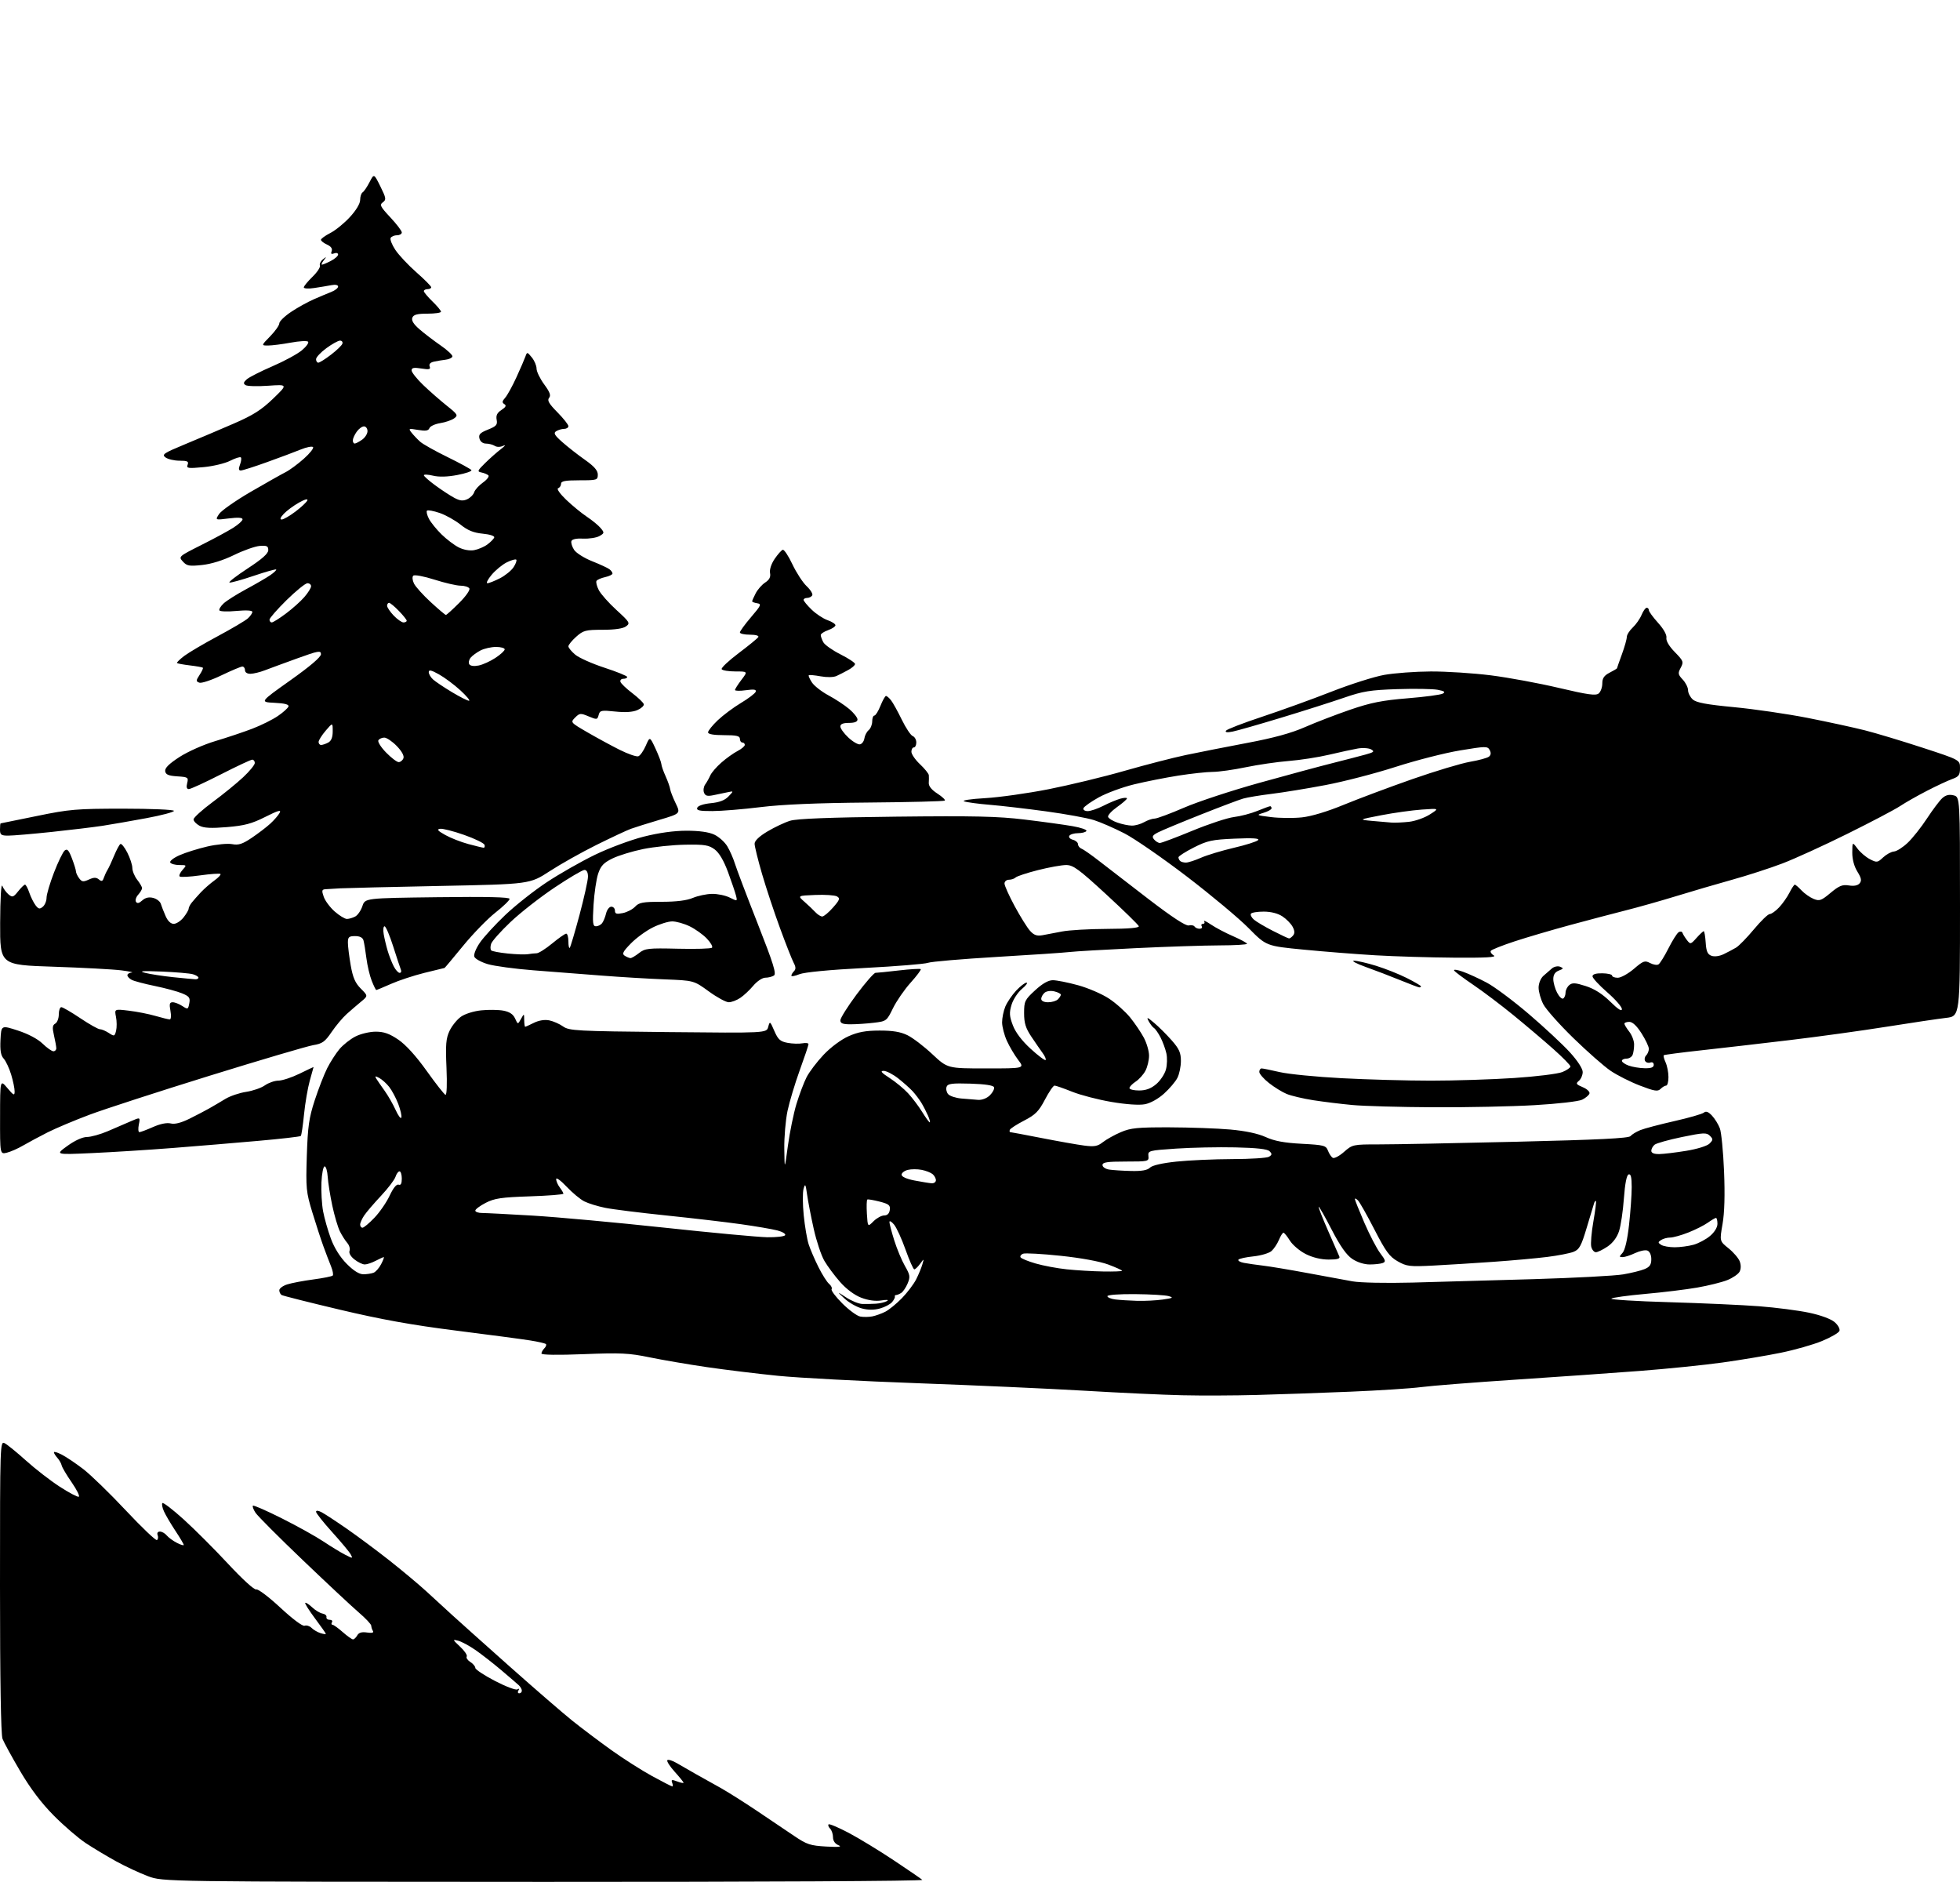 <?xml version="1.0" encoding="UTF-8" standalone="no"?>
<svg 
  version="1.1" 
  xmlns="http://www.w3.org/2000/svg" 
  xmlns:xlink="http://www.w3.org/1999/xlink" 
  xmlns:svg="http://www.w3.org/2000/svg"
  xmlns:rdf="http://www.w3.org/1999/02/22-rdf-syntax-ns#"
  xmlns:cc="http://creativecommons.org/ns#"
  xmlns:dc="http://purl.org/dc/elements/1.1/"
  viewBox="0 0 800 768"
  width="800"
  height="768"
>
<style>svg {background-color: white; }</style>"
<path stroke="none" fill="black" fill-rule="evenodd" d="M221.95,767.95C66.50,767.90 66.50,767.90 60.43,765.64C57.09,764.40 51.24,761.67 47.43,759.58C43.62,757.48 38.03,754.13 35.01,752.13C31.99,750.14 26.14,745.10 22.01,740.95C16.93,735.84 12.49,729.98 8.27,722.82C4.85,717.00 1.58,711.03 1.02,709.56C0.37,707.84 -0.00,685.47 -0.00,647.40C-0.00,588.45 0.02,587.94 1.98,588.99C3.07,589.57 7.01,592.79 10.73,596.13C14.45,599.48 20.58,604.22 24.34,606.66C28.11,609.11 31.62,610.96 32.14,610.79C32.67,610.61 31.39,608.00 29.30,604.98C27.21,601.97 25.35,598.83 25.17,598.00C24.99,597.17 24.20,595.79 23.42,594.92C22.64,594.05 22.00,593.03 22.00,592.65C22.00,592.26 23.46,592.70 25.25,593.62C27.04,594.54 30.98,597.19 34.00,599.51C37.03,601.84 44.84,609.42 51.35,616.36C57.87,623.31 63.59,628.76 64.06,628.46C64.53,628.17 64.66,627.28 64.35,626.47C64.01,625.58 64.38,625.00 65.27,625.00C66.09,625.00 67.34,625.70 68.05,626.57C68.77,627.43 70.62,628.79 72.18,629.59C73.73,630.39 75.00,630.78 75.00,630.45C75.00,630.11 73.46,627.51 71.58,624.67C69.70,621.83 67.60,618.26 66.92,616.75C66.23,615.23 65.95,613.71 66.29,613.37C66.63,613.03 70.52,616.01 74.93,620.00C79.34,623.98 87.52,632.16 93.11,638.17C98.97,644.47 103.83,648.89 104.58,648.61C105.30,648.33 109.72,651.67 114.41,656.03C119.50,660.75 123.51,663.74 124.34,663.42C125.11,663.13 126.38,663.53 127.17,664.31C127.95,665.09 129.58,666.05 130.80,666.44C132.01,666.82 133.00,666.96 133.00,666.74C133.00,666.53 131.01,663.69 128.57,660.43C126.14,657.18 124.34,654.32 124.58,654.09C124.81,653.85 126.08,654.67 127.40,655.90C128.71,657.14 130.62,658.28 131.64,658.46C132.66,658.63 133.39,659.27 133.25,659.88C133.11,660.50 133.70,661.00 134.56,661.00C135.42,661.00 135.84,661.45 135.50,662.00C135.16,662.55 135.25,663.01 135.69,663.02C136.14,663.02 138.02,664.37 139.89,666.02C141.75,667.66 143.64,669.00 144.09,669.00C144.53,669.00 145.31,668.26 145.81,667.37C146.45,666.22 147.65,665.87 149.81,666.19C151.84,666.48 152.67,666.27 152.22,665.57C151.85,664.98 151.54,664.01 151.53,663.42C151.51,662.82 149.25,660.41 146.50,658.06C143.75,655.71 133.48,646.11 123.67,636.73C113.86,627.36 105.14,618.62 104.29,617.31C103.43,616.01 102.96,614.71 103.23,614.43C103.51,614.16 108.86,616.50 115.12,619.65C121.38,622.79 128.97,627.02 132.00,629.04C135.03,631.06 138.99,633.48 140.82,634.42C144.00,636.05 144.09,636.04 143.15,634.31C142.61,633.31 139.20,629.22 135.58,625.22C131.96,621.21 129.00,617.48 129.00,616.93C129.00,616.31 129.86,616.38 131.25,617.10C132.49,617.74 137.10,620.76 141.50,623.81C145.90,626.86 153.78,632.72 159.00,636.83C164.22,640.95 170.99,646.61 174.04,649.41C177.08,652.21 181.81,656.54 184.54,659.04C187.27,661.53 197.83,670.98 208.01,680.04C218.19,689.09 229.67,699.02 233.51,702.11C237.36,705.19 244.55,710.61 249.50,714.16C254.45,717.70 261.97,722.48 266.20,724.80C270.44,727.11 274.14,729.00 274.42,729.00C274.71,729.00 274.67,728.32 274.35,727.48C273.87,726.22 274.21,726.13 276.39,726.96C277.82,727.50 279.00,727.74 279.00,727.48C279.00,727.22 277.36,725.19 275.36,722.98C273.36,720.76 272.02,718.65 272.39,718.28C272.76,717.91 274.51,718.46 276.28,719.51C278.05,720.56 281.54,722.56 284.02,723.96C286.51,725.36 290.97,727.85 293.94,729.50C296.90,731.15 303.64,735.40 308.91,738.94C314.19,742.47 321.07,747.11 324.21,749.24C329.28,752.68 330.74,753.16 337.21,753.53C342.35,753.82 343.84,753.66 342.25,753.00C340.83,752.41 340.00,751.21 340.00,749.73C340.00,748.45 339.47,746.87 338.82,746.22C338.17,745.57 337.88,744.78 338.19,744.48C338.50,744.17 342.17,745.72 346.36,747.92C350.54,750.13 358.81,755.16 364.73,759.10C370.65,763.04 375.93,766.65 376.45,767.13C376.99,767.62 309.99,767.98 221.95,767.95zM211.94,691.00C212.52,691.00 213.00,690.52 213.00,689.93C213.00,689.34 212.43,688.33 211.73,687.68C211.03,687.03 207.76,684.23 204.48,681.45C201.19,678.67 196.47,675.00 194.00,673.29C191.53,671.58 188.38,669.89 187.00,669.53C184.63,668.91 184.67,669.04 187.79,671.97C189.61,673.66 190.83,675.47 190.50,675.99C190.18,676.51 190.84,677.51 191.96,678.21C193.08,678.91 194.00,680.00 194.00,680.63C194.00,681.26 197.60,683.65 202.01,685.94C206.41,688.23 210.53,689.79 211.16,689.40C211.87,688.96 212.04,689.13 211.60,689.85C211.20,690.48 211.36,691.00 211.94,691.00zM513.00,569.25C503.93,569.50 490.20,569.55 482.50,569.37C474.80,569.20 456.80,568.36 442.50,567.51C428.20,566.67 397.66,565.29 374.62,564.46C351.59,563.63 325.94,562.27 317.62,561.44C309.31,560.61 296.20,559.01 288.50,557.89C280.80,556.76 270.23,554.95 265.00,553.87C256.72,552.16 253.28,552.00 238.25,552.60C227.63,553.02 221.00,552.92 221.00,552.34C221.00,551.82 221.53,550.87 222.18,550.22C222.83,549.57 223.12,548.79 222.82,548.48C222.51,548.18 219.62,547.51 216.38,547.00C213.15,546.48 199.52,544.67 186.10,542.98C168.26,540.73 155.55,538.44 138.79,534.47C126.19,531.49 115.46,528.78 114.94,528.46C114.42,528.14 114.00,527.27 114.00,526.52C114.00,525.77 115.46,524.69 117.25,524.13C119.04,523.56 123.81,522.65 127.85,522.12C131.89,521.58 135.47,520.86 135.80,520.53C136.14,520.20 135.82,518.48 135.10,516.71C134.38,514.95 132.97,511.25 131.97,508.50C130.97,505.75 128.94,499.53 127.47,494.69C124.96,486.46 124.81,484.93 125.23,471.69C125.62,459.67 126.11,456.20 128.46,449.00C129.99,444.32 132.28,438.43 133.56,435.89C134.84,433.36 137.10,429.85 138.57,428.10C140.05,426.35 142.98,424.03 145.09,422.96C147.19,421.88 150.91,421.00 153.35,421.00C156.69,421.00 158.94,421.79 162.57,424.25C165.64,426.34 169.78,430.89 174.13,436.98C177.85,442.20 181.31,446.60 181.82,446.77C182.36,446.95 182.53,442.44 182.24,435.72C181.82,426.24 182.03,423.74 183.49,420.66C184.46,418.62 186.54,416.04 188.13,414.91C189.76,413.74 193.35,412.61 196.41,412.30C199.38,411.99 203.44,412.05 205.45,412.42C207.98,412.90 209.44,413.87 210.23,415.61C211.37,418.11 211.37,418.11 212.65,415.80C213.93,413.50 213.93,413.50 213.96,416.25C213.98,417.76 214.16,419.00 214.35,419.00C214.54,419.00 216.15,418.28 217.92,417.39C219.93,416.39 222.29,416.01 224.16,416.38C225.81,416.71 228.37,417.83 229.83,418.87C232.32,420.63 235.27,420.79 272.69,421.17C312.89,421.58 312.89,421.58 313.56,419.04C314.21,416.60 314.30,416.66 316.05,420.69C317.57,424.20 318.45,424.99 321.45,425.56C323.42,425.93 326.15,426.01 327.51,425.75C328.88,425.49 330.00,425.64 330.00,426.09C330.00,426.54 328.40,431.31 326.44,436.70C324.49,442.09 322.24,449.57 321.44,453.32C320.65,457.06 320.05,464.04 320.12,468.82C320.24,477.50 320.24,477.50 321.60,467.50C322.35,462.00 323.92,454.36 325.08,450.51C326.25,446.67 328.11,441.75 329.21,439.59C330.32,437.42 333.44,433.30 336.16,430.43C339.03,427.39 343.27,424.24 346.30,422.88C350.23,421.13 353.34,420.56 359.00,420.55C364.41,420.54 367.59,421.07 370.42,422.46C372.58,423.52 377.14,427.00 380.55,430.20C386.75,436.00 386.75,436.00 402.50,436.00C418.24,436.00 418.24,436.00 415.57,432.51C414.11,430.58 412.04,427.10 410.98,424.76C409.91,422.42 409.03,419.02 409.02,417.22C409.01,415.41 409.61,412.49 410.35,410.72C411.10,408.95 413.08,406.04 414.75,404.25C416.43,402.46 418.33,401.00 418.98,401.00C419.62,401.00 418.78,402.16 417.09,403.57C415.41,404.99 413.51,407.90 412.87,410.04C411.90,413.29 411.99,414.68 413.42,418.43C414.52,421.32 417.12,424.74 420.69,428.00C423.75,430.80 426.48,432.85 426.77,432.57C427.05,432.29 426.53,431.03 425.61,429.78C424.69,428.52 422.61,425.50 420.97,423.05C418.63,419.55 418.00,417.51 418.00,413.43C418.00,408.58 418.28,407.99 422.48,404.13C425.50,401.35 427.87,400.00 429.75,400.00C431.28,400.00 435.91,400.92 440.02,402.05C444.13,403.18 449.80,405.62 452.62,407.48C455.44,409.33 459.32,412.80 461.26,415.17C463.19,417.55 465.72,421.29 466.89,423.49C468.05,425.68 469.00,428.96 469.00,430.78C469.00,432.61 468.35,435.36 467.55,436.90C466.75,438.44 464.95,440.46 463.55,441.37C462.15,442.29 461.00,443.49 461.00,444.02C461.00,444.56 462.77,445.00 464.92,445.00C467.68,445.00 469.76,444.23 471.89,442.44C473.57,441.03 475.36,438.35 475.88,436.48C476.39,434.62 476.48,431.61 476.06,429.80C475.65,427.98 474.57,425.07 473.67,423.31C472.76,421.56 471.56,419.85 471.01,419.51C470.46,419.17 469.49,417.92 468.85,416.73C467.88,414.90 468.22,415.01 471.10,417.43C472.97,419.00 476.19,422.21 478.25,424.55C481.30,428.01 482.00,429.59 482.00,432.95C482.00,435.23 481.35,438.35 480.56,439.87C479.78,441.40 477.33,444.28 475.12,446.27C472.77,448.40 469.55,450.19 467.31,450.61C464.98,451.06 459.70,450.70 453.69,449.68C448.30,448.77 441.06,446.89 437.61,445.51C434.17,444.13 430.93,443.00 430.42,443.00C429.91,443.00 428.15,445.58 426.50,448.73C423.99,453.52 422.61,454.91 418.00,457.29C414.98,458.85 412.35,460.55 412.17,461.06C411.98,461.58 412.06,462.00 412.34,462.00C412.61,462.00 418.39,463.09 425.17,464.41C431.95,465.74 439.77,467.12 442.53,467.48C446.72,468.02 448.00,467.78 450.18,466.07C451.62,464.94 454.90,463.11 457.48,462.01C461.50,460.28 464.31,460.01 477.33,460.04C485.67,460.06 496.83,460.46 502.12,460.93C508.37,461.49 513.45,462.57 516.62,464.01C520.18,465.63 524.16,466.37 531.33,466.75C540.38,467.23 541.22,467.45 542.02,469.54C542.49,470.79 543.37,472.11 543.97,472.48C544.57,472.85 546.64,471.77 548.56,470.08C552.01,467.05 552.24,467.00 562.78,467.00C568.68,467.01 593.98,466.52 619.00,465.92C652.30,465.12 664.77,464.51 665.50,463.62C666.05,462.95 667.85,461.86 669.50,461.18C671.16,460.51 677.40,458.86 683.37,457.51C689.34,456.16 694.78,454.60 695.45,454.04C696.32,453.32 697.28,453.67 698.77,455.26C699.92,456.49 701.37,458.82 701.98,460.44C702.59,462.06 703.36,469.93 703.69,477.94C704.09,487.53 703.88,494.90 703.08,499.49C701.86,506.47 701.86,506.47 705.52,509.40C707.53,511.02 709.59,513.42 710.09,514.73C710.65,516.22 710.63,517.82 710.03,518.95C709.50,519.94 707.24,521.49 705.02,522.38C702.79,523.27 697.27,524.64 692.74,525.43C688.21,526.22 678.65,527.39 671.50,528.02C664.35,528.66 658.14,529.52 657.70,529.93C657.27,530.35 667.84,531.01 681.20,531.39C694.57,531.78 711.12,532.52 718.00,533.05C724.88,533.58 734.06,534.77 738.40,535.69C743.12,536.68 747.31,538.23 748.82,539.52C750.23,540.73 751.09,542.32 750.79,543.12C750.48,543.90 747.28,545.76 743.67,547.24C740.06,548.73 732.49,550.88 726.85,552.03C721.22,553.18 710.51,554.97 703.05,556.01C695.60,557.05 680.50,558.58 669.50,559.43C658.50,560.27 635.55,561.88 618.50,563.01C601.45,564.14 584.12,565.50 580.00,566.05C575.88,566.59 562.83,567.43 551.00,567.92C539.17,568.41 522.08,569.01 513.00,569.25zM356.00,537.20C357.38,536.93 359.76,536.08 361.30,535.31C362.84,534.53 365.92,532.02 368.14,529.74C370.36,527.45 372.98,523.99 373.96,522.04C374.94,520.09 376.07,517.38 376.46,516.00C377.19,513.50 377.19,513.50 375.54,515.75C374.63,516.99 373.57,518.00 373.18,518.00C372.79,518.00 371.18,514.38 369.61,509.96C368.04,505.53 365.92,500.92 364.91,499.71C363.90,498.49 363.05,498.02 363.03,498.64C363.01,499.27 363.90,502.65 364.99,506.14C366.09,509.64 368.05,514.35 369.36,516.62C371.47,520.28 371.59,521.07 370.46,523.75C369.77,525.40 368.59,527.14 367.85,527.61C367.11,528.08 366.16,528.48 365.75,528.48C365.34,528.49 365.11,528.77 365.25,529.10C365.39,529.42 364.89,530.43 364.14,531.33C363.39,532.23 361.16,533.41 359.17,533.96C356.75,534.63 354.31,534.62 351.74,533.93C349.64,533.36 346.48,531.56 344.71,529.91C341.50,526.92 341.50,526.92 345.39,529.46C347.53,530.86 350.45,532.05 351.89,532.11C353.33,532.16 355.85,532.12 357.50,532.01C359.15,531.90 361.18,531.42 362.00,530.95C362.92,530.42 362.05,530.31 359.74,530.68C357.32,531.06 354.39,530.66 351.51,529.56C348.76,528.51 345.45,526.04 342.92,523.17C340.65,520.60 337.75,516.70 336.47,514.50C335.19,512.30 333.24,506.45 332.14,501.50C331.03,496.55 329.81,490.25 329.43,487.50C328.81,483.10 328.64,482.82 327.98,485.14C327.57,486.60 327.60,491.45 328.05,495.94C328.50,500.42 329.41,505.75 330.07,507.79C330.73,509.83 332.53,514.00 334.06,517.06C335.59,520.12 337.54,523.21 338.41,523.92C339.27,524.64 339.73,525.62 339.43,526.11C339.14,526.59 341.10,529.20 343.81,531.91C346.52,534.61 349.80,537.02 351.12,537.25C352.43,537.49 354.62,537.46 356.00,537.20zM464.11,530.84C467.20,530.93 471.92,530.69 474.61,530.31C478.76,529.73 479.12,529.52 477.00,528.91C475.62,528.52 469.44,528.15 463.25,528.10C456.85,528.04 452.00,528.40 452.00,528.94C452.00,529.45 453.46,530.05 455.25,530.28C457.04,530.50 461.02,530.75 464.11,530.84zM576.50,523.39C586.95,523.11 609.23,522.48 626.00,521.99C642.77,521.49 659.20,520.62 662.50,520.05C665.80,519.49 669.74,518.52 671.25,517.89C673.36,517.02 674.00,516.08 674.00,513.85C674.00,512.11 673.36,510.69 672.41,510.33C671.53,509.99 669.27,510.46 667.38,511.36C665.48,512.26 663.20,513.00 662.31,513.00C660.83,513.00 660.83,512.85 662.27,511.25C663.26,510.14 664.24,505.93 664.92,499.79C665.51,494.45 666.00,487.55 666.00,484.46C666.00,480.40 665.65,478.95 664.75,479.25C663.94,479.52 663.26,482.95 662.81,489.08C662.44,494.26 661.54,500.28 660.81,502.46C659.98,504.98 658.26,507.26 656.10,508.71C654.23,509.97 652.10,511.00 651.37,511.00C650.64,511.00 649.79,509.99 649.49,508.75C649.19,507.51 649.58,502.90 650.35,498.50C651.12,494.10 651.60,490.32 651.40,490.11C651.21,489.89 650.85,490.34 650.62,491.11C650.38,491.87 649.02,496.38 647.60,501.13C645.39,508.50 644.61,509.91 642.26,510.84C640.74,511.44 635.90,512.38 631.50,512.93C627.10,513.48 617.20,514.38 609.50,514.92C601.80,515.47 590.77,516.15 585.00,516.45C575.38,516.94 574.16,516.79 570.50,514.72C567.14,512.82 565.62,510.74 561.00,501.76C557.98,495.88 554.94,490.51 554.25,489.83C553.56,489.16 553.00,488.91 553.00,489.28C553.00,489.66 554.75,494.03 556.89,499.00C559.04,503.97 561.95,509.56 563.37,511.42C565.55,514.28 565.71,514.90 564.39,515.40C563.54,515.73 561.14,516.00 559.07,516.00C556.80,516.00 553.95,515.09 551.92,513.72C549.57,512.14 547.02,508.51 543.54,501.79C540.79,496.47 538.40,492.27 538.23,492.44C538.05,492.62 539.76,496.97 542.02,502.13C544.28,507.28 546.37,512.06 546.67,512.75C547.06,513.65 545.86,514.00 542.32,514.00C539.23,514.00 535.78,513.17 532.96,511.75C530.51,510.51 527.60,508.05 526.50,506.29C525.40,504.52 524.22,503.06 523.87,503.04C523.53,503.02 522.70,504.32 522.03,505.93C521.36,507.54 520.00,509.59 519.01,510.49C518.02,511.39 514.67,512.38 511.57,512.70C508.48,513.02 505.73,513.63 505.46,514.06C505.20,514.49 506.22,515.07 507.74,515.35C509.26,515.64 512.75,516.14 515.50,516.47C518.25,516.79 526.35,518.14 533.50,519.47C540.65,520.79 548.98,522.32 552.00,522.88C555.14,523.45 565.65,523.67 576.50,523.39zM148.29,520.00C149.69,520.00 151.56,519.72 152.46,519.38C153.35,519.04 154.74,517.46 155.56,515.88C156.38,514.30 156.87,513.00 156.64,513.00C156.41,513.00 154.94,513.67 153.36,514.49C151.79,515.32 149.77,515.99 148.88,515.99C148.00,516.00 146.10,515.08 144.68,513.96C143.12,512.74 142.32,511.33 142.67,510.43C142.98,509.60 142.57,508.15 141.74,507.21C140.92,506.27 139.56,504.15 138.74,502.50C137.91,500.85 136.51,496.12 135.63,492.00C134.75,487.88 133.91,482.58 133.76,480.23C133.62,477.89 133.05,475.97 132.50,475.97C131.95,475.98 131.37,478.92 131.20,482.51C131.04,486.11 131.34,491.40 131.87,494.27C132.41,497.15 133.84,502.20 135.07,505.50C136.47,509.29 138.85,513.07 141.52,515.75C144.28,518.54 146.62,520.00 148.29,520.00zM450.25,518.86C454.51,518.94 458.00,518.81 458.00,518.57C458.00,518.34 455.45,517.19 452.34,516.02C448.92,514.75 441.19,513.33 432.91,512.46C425.34,511.66 418.44,511.28 417.58,511.61C416.72,511.94 416.26,512.61 416.56,513.09C416.86,513.58 419.62,514.71 422.70,515.60C425.79,516.50 431.50,517.57 435.40,517.98C439.31,518.39 445.99,518.79 450.25,518.86zM683.50,508.98C685.70,508.98 689.17,508.52 691.22,507.96C693.26,507.39 696.30,505.78 697.97,504.37C699.80,502.83 701.00,500.87 701.00,499.41C701.00,498.08 700.73,497.00 700.40,497.00C700.08,497.00 698.58,497.88 697.07,498.95C695.57,500.02 691.99,501.82 689.13,502.95C686.27,504.08 682.93,505.01 681.71,505.02C680.50,505.02 678.83,505.47 678.00,506.02C676.67,506.89 676.67,507.11 678.00,507.98C678.83,508.53 681.30,508.97 683.50,508.98zM313.19,504.89C316.87,504.95 320.15,504.57 320.47,504.05C320.80,503.52 319.36,502.65 317.28,502.11C315.20,501.57 308.55,500.43 302.50,499.58C296.45,498.72 282.73,497.12 272.00,496.01C261.27,494.90 250.03,493.50 247.00,492.88C243.97,492.27 240.15,491.09 238.50,490.26C236.85,489.43 233.59,486.72 231.25,484.24C228.91,481.75 227.00,480.37 227.00,481.17C227.00,481.97 227.66,483.49 228.47,484.56C229.28,485.63 229.95,486.78 229.97,487.12C229.99,487.46 223.81,487.95 216.25,488.20C204.63,488.59 201.84,489.00 198.25,490.85C195.91,492.05 194.00,493.48 194.00,494.02C194.00,494.56 195.27,495.00 196.82,495.00C198.38,495.00 207.71,495.48 217.57,496.07C227.43,496.66 251.47,498.86 271.00,500.96C290.52,503.06 309.51,504.83 313.19,504.89zM147.96,501.00C148.49,501.00 150.68,499.18 152.81,496.95C154.95,494.73 157.75,490.66 159.04,487.92C160.51,484.77 161.86,483.12 162.69,483.43C163.59,483.78 164.00,483.01 164.00,480.97C164.00,479.34 163.58,478.00 163.07,478.00C162.55,478.00 161.82,479.00 161.43,480.22C161.04,481.44 158.39,484.92 155.53,487.97C152.67,491.01 149.59,494.61 148.67,495.97C147.75,497.33 147.00,499.02 147.00,499.72C147.00,500.43 147.43,501.00 147.96,501.00zM356.54,498.37C357.84,497.07 359.80,496.00 360.88,496.00C362.17,496.00 362.97,495.22 363.18,493.75C363.45,491.83 362.83,491.33 359.01,490.34C356.53,489.71 354.28,489.32 354.01,489.50C353.73,489.67 353.65,492.27 353.83,495.27C354.17,500.74 354.17,500.74 356.54,498.37zM380.25,482.87C381.21,482.94 382.00,482.38 382.00,481.62C382.00,480.86 381.39,479.74 380.65,479.13C379.91,478.51 377.91,477.73 376.19,477.39C374.48,477.05 371.93,477.05 370.54,477.40C369.14,477.75 368.00,478.64 368.00,479.38C368.00,480.20 370.03,481.11 373.25,481.73C376.14,482.28 379.29,482.80 380.25,482.87zM461.68,477.85C466.00,477.95 468.31,477.55 469.36,476.50C470.30,475.56 474.36,474.63 480.18,474.02C485.31,473.48 495.57,473.02 503.00,473.00C510.43,472.98 517.17,472.55 517.99,472.03C519.21,471.26 519.25,470.85 518.19,469.79C517.31,468.90 512.92,468.41 504.20,468.22C497.22,468.06 486.32,468.29 480.00,468.72C468.87,469.47 468.51,469.57 468.74,471.75C468.97,473.94 468.73,474.00 459.49,474.00C451.92,474.00 450.00,474.29 450.00,475.43C450.00,476.23 451.22,477.05 452.75,477.28C454.26,477.51 458.28,477.77 461.68,477.85zM2.75,470.40C0.00,471.04 0.00,471.04 0.03,455.77C0.05,440.50 0.05,440.50 3.00,444.00C5.55,447.03 5.95,447.22 5.97,445.41C5.99,444.26 5.36,441.18 4.57,438.56C3.78,435.95 2.41,433.01 1.52,432.02C0.32,430.70 -0.02,428.68 0.20,424.28C0.50,418.33 0.50,418.33 7.33,420.55C11.49,421.90 15.42,423.98 17.38,425.88C19.15,427.60 21.14,429.00 21.80,429.00C22.46,429.00 22.99,428.44 22.98,427.75C22.96,427.06 22.54,424.70 22.03,422.51C21.30,419.36 21.41,418.35 22.55,417.71C23.35,417.27 24.00,415.57 24.00,413.95C24.00,412.33 24.46,411.00 25.03,411.00C25.60,411.00 29.08,413.02 32.77,415.50C36.46,417.98 40.06,420.00 40.77,420.00C41.49,420.00 43.13,420.69 44.42,421.54C46.64,422.99 46.80,422.95 47.38,420.64C47.71,419.29 47.70,416.74 47.34,414.96C46.70,411.73 46.70,411.73 52.60,412.44C55.84,412.82 60.72,413.78 63.43,414.57C66.14,415.36 68.78,416.00 69.29,416.00C69.81,416.00 69.93,414.46 69.57,412.50C69.04,409.70 69.23,409.00 70.49,409.00C71.36,409.00 73.12,409.69 74.41,410.53C76.65,412.00 76.78,411.95 77.26,409.43C77.69,407.18 77.27,406.59 74.34,405.37C72.46,404.58 67.45,403.23 63.21,402.36C58.97,401.49 54.71,400.36 53.75,399.85C52.79,399.34 52.00,398.50 52.00,397.96C52.00,397.43 52.79,396.94 53.75,396.87C54.71,396.80 52.82,396.40 49.54,395.98C46.26,395.56 33.77,394.89 21.79,394.49C0.00,393.77 0.00,393.77 0.06,376.63C0.10,366.59 0.47,360.34 0.95,361.53C1.41,362.65 2.55,364.22 3.51,365.01C5.05,366.29 5.47,366.15 7.41,363.72C8.60,362.22 9.86,361.00 10.21,361.00C10.56,361.00 11.34,362.46 11.95,364.25C12.56,366.04 13.71,368.35 14.50,369.40C15.69,370.97 16.20,371.08 17.47,370.03C18.31,369.33 19.00,367.67 19.00,366.35C19.00,365.02 20.37,360.39 22.04,356.06C23.71,351.73 25.67,347.69 26.40,347.08C27.44,346.22 28.08,346.91 29.36,350.28C30.26,352.64 31.00,355.03 31.00,355.59C31.00,356.16 31.58,357.41 32.29,358.38C33.40,359.89 33.97,359.97 36.26,358.93C38.31,357.99 39.27,357.98 40.35,358.87C41.46,359.80 41.88,359.67 42.35,358.27C42.68,357.30 43.36,355.82 43.87,355.00C44.38,354.18 45.60,351.57 46.57,349.20C47.55,346.84 48.70,344.68 49.14,344.42C49.57,344.15 50.84,345.73 51.96,347.92C53.08,350.12 54.01,352.95 54.02,354.21C54.03,355.47 54.92,357.62 56.00,359.00C57.08,360.38 57.97,361.91 57.98,362.42C57.99,362.93 57.28,364.14 56.40,365.11C55.52,366.08 55.12,367.38 55.50,368.00C55.99,368.79 56.76,368.62 58.06,367.45C59.32,366.31 60.76,365.97 62.50,366.41C63.92,366.77 65.32,367.83 65.62,368.78C65.91,369.73 66.78,371.96 67.56,373.75C68.45,375.82 69.67,377.00 70.91,377.00C71.98,377.00 73.79,375.81 74.93,374.37C76.07,372.92 77.00,371.32 77.00,370.82C77.00,370.32 77.56,369.21 78.25,368.35C78.94,367.48 80.62,365.58 82.00,364.11C83.38,362.65 85.85,360.49 87.50,359.31C89.15,358.13 90.27,356.93 89.98,356.65C89.70,356.37 85.98,356.62 81.72,357.22C77.46,357.82 73.68,358.02 73.33,357.66C72.97,357.30 73.50,356.11 74.49,355.01C76.27,353.04 76.25,353.00 73.21,353.00C71.51,353.00 69.83,352.54 69.49,351.98C69.14,351.41 70.84,350.07 73.27,349.00C75.70,347.92 80.78,346.33 84.56,345.45C88.34,344.57 92.91,344.13 94.72,344.47C97.37,344.97 98.92,344.47 102.75,341.90C105.36,340.14 108.78,337.53 110.34,336.10C111.90,334.67 113.61,332.69 114.14,331.71C114.89,330.33 113.56,330.70 108.30,333.35C102.78,336.13 99.82,336.92 92.66,337.52C86.16,338.06 83.20,337.91 81.42,336.96C80.09,336.24 79.00,335.08 79.00,334.37C79.00,333.66 82.48,330.50 86.74,327.35C91.00,324.21 96.62,319.63 99.24,317.18C101.86,314.73 104.00,312.11 104.00,311.36C104.00,310.61 103.53,310.00 102.96,310.00C102.39,310.00 96.63,312.70 90.16,316.00C83.69,319.30 77.81,322.00 77.09,322.00C76.20,322.00 75.98,321.22 76.40,319.56C76.98,317.25 76.74,317.09 72.35,316.81C68.73,316.57 67.62,316.09 67.42,314.68C67.24,313.41 69.01,311.66 73.28,308.90C76.72,306.68 83.16,303.82 87.95,302.40C92.65,301.00 99.42,298.73 103.00,297.36C106.58,295.99 111.26,293.66 113.42,292.18C115.58,290.71 117.52,288.96 117.74,288.30C118.01,287.47 116.24,287.01 112.07,286.80C106.00,286.50 106.00,286.50 118.50,277.63C126.56,271.91 131.00,268.13 131.00,266.97C131.00,265.36 129.98,265.54 121.25,268.70C115.89,270.64 109.92,272.83 108.00,273.57C106.08,274.31 103.49,274.93 102.25,274.96C100.90,274.98 100.00,274.40 100.00,273.50C100.00,272.68 99.51,272.00 98.92,272.00C98.33,272.00 94.48,273.62 90.38,275.59C86.27,277.57 82.21,278.91 81.35,278.58C79.94,278.04 79.96,277.72 81.47,275.40C82.40,273.99 83.00,272.67 82.81,272.48C82.62,272.29 80.25,271.86 77.54,271.54C74.83,271.21 72.45,270.78 72.24,270.57C72.04,270.37 73.36,269.07 75.18,267.68C77.01,266.30 83.19,262.65 88.92,259.59C94.64,256.52 100.16,253.26 101.17,252.35C102.17,251.44 103.00,250.24 103.00,249.70C103.00,249.09 100.54,248.94 96.53,249.31C92.98,249.65 89.84,249.55 89.56,249.10C89.29,248.66 90.06,247.37 91.28,246.24C92.50,245.11 96.65,242.49 100.50,240.42C104.35,238.35 108.76,235.78 110.31,234.72C111.85,233.65 112.94,232.61 112.73,232.40C112.52,232.18 108.34,233.36 103.45,235.02C98.56,236.67 94.15,237.88 93.66,237.72C93.16,237.55 96.52,234.96 101.12,231.95C106.99,228.12 109.50,225.89 109.50,224.49C109.50,222.83 108.92,222.55 106.00,222.78C104.08,222.94 99.35,224.61 95.50,226.50C91.12,228.64 86.26,230.16 82.50,230.56C77.25,231.12 76.26,230.95 74.65,229.16C72.82,227.14 72.88,227.08 82.07,222.46C87.18,219.90 93.07,216.72 95.17,215.39C97.28,214.06 99.00,212.50 99.00,211.92C99.00,211.21 97.11,211.09 93.39,211.56C87.79,212.26 87.79,212.26 89.42,209.76C90.32,208.39 96.11,204.33 102.28,200.74C108.45,197.15 114.86,193.54 116.51,192.71C118.17,191.88 121.54,189.40 124.01,187.20C126.48,185.00 128.17,182.86 127.76,182.44C127.35,182.03 125.10,182.47 122.76,183.43C120.42,184.39 114.23,186.71 109.00,188.58C103.78,190.46 98.95,192.00 98.28,192.00C97.39,192.00 97.31,191.33 97.96,189.60C98.46,188.28 98.62,186.95 98.31,186.65C98.00,186.34 96.04,186.96 93.94,188.03C91.85,189.10 86.94,190.27 83.04,190.63C76.71,191.22 76.02,191.11 76.58,189.65C77.10,188.29 76.52,188.00 73.30,188.00C71.14,188.00 68.56,187.40 67.56,186.67C65.93,185.48 66.76,184.92 75.62,181.25C81.05,179.00 89.99,175.21 95.47,172.83C103.33,169.42 106.72,167.26 111.47,162.68C117.50,156.86 117.50,156.86 109.50,157.41C105.10,157.72 100.93,157.61 100.23,157.16C99.24,156.54 99.35,156.00 100.73,154.78C101.70,153.92 106.43,151.52 111.23,149.45C116.03,147.38 121.43,144.45 123.23,142.94C125.03,141.43 126.16,139.85 125.74,139.43C125.33,139.00 122.13,139.18 118.63,139.83C115.13,140.47 110.99,141.00 109.43,141.00C106.59,141.00 106.59,141.00 110.30,137.21C112.33,135.12 114.00,132.76 114.00,131.96C114.00,131.16 116.14,129.07 118.75,127.32C121.36,125.56 125.53,123.25 128.00,122.17C130.47,121.08 133.74,119.72 135.25,119.12C136.76,118.53 138.00,117.55 138.00,116.94C138.00,116.28 136.90,116.05 135.25,116.37C133.74,116.66 130.59,117.18 128.25,117.53C125.91,117.89 124.00,117.77 124.00,117.28C124.00,116.79 125.59,114.86 127.52,112.98C129.46,111.10 130.84,109.02 130.58,108.35C130.33,107.69 130.88,106.55 131.81,105.82C133.33,104.63 133.36,104.68 132.13,106.25C131.37,107.21 131.06,108.00 131.43,108.00C131.80,108.00 133.43,107.31 135.05,106.47C136.67,105.64 138.00,104.46 138.00,103.87C138.00,103.27 137.27,103.06 136.39,103.40C135.23,103.85 134.94,103.59 135.37,102.48C135.76,101.47 135.11,100.55 133.48,99.81C132.12,99.19 131.00,98.31 131.00,97.86C131.00,97.41 132.71,96.17 134.79,95.10C136.88,94.04 140.48,91.12 142.79,88.61C145.36,85.82 147.00,83.09 147.00,81.58C147.00,80.23 147.45,78.84 148.01,78.49C148.56,78.15 149.83,76.28 150.83,74.34C152.65,70.80 152.65,70.80 155.26,76.08C157.62,80.86 157.72,81.48 156.27,82.55C154.86,83.58 155.23,84.33 159.33,88.71C161.90,91.46 164.00,94.22 164.00,94.85C164.00,95.48 163.13,96.00 162.06,96.00C160.99,96.00 159.82,96.48 159.46,97.06C159.10,97.64 159.95,99.84 161.35,101.95C162.74,104.05 166.61,108.18 169.94,111.11C173.27,114.04 176.00,116.79 176.00,117.22C176.00,117.65 175.32,118.00 174.50,118.00C173.68,118.00 173.00,118.36 173.00,118.80C173.00,119.25 174.58,121.13 176.50,123.00C178.43,124.87 180.00,126.75 180.00,127.20C180.00,127.64 177.51,128.00 174.47,128.00C170.25,128.00 168.79,128.39 168.30,129.65C167.87,130.78 168.80,132.29 171.25,134.40C173.22,136.11 177.11,139.07 179.90,141.00C182.69,142.93 184.83,144.95 184.66,145.50C184.49,146.05 183.25,146.63 181.92,146.78C180.59,146.93 178.45,147.29 177.16,147.57C175.61,147.91 175.01,148.58 175.38,149.55C175.84,150.74 175.21,150.90 171.97,150.38C168.91,149.89 168.00,150.07 168.00,151.16C168.00,151.94 170.14,154.62 172.75,157.13C175.36,159.63 179.68,163.41 182.34,165.53C186.83,169.11 187.05,169.49 185.37,170.72C184.37,171.45 181.81,172.33 179.69,172.67C177.57,173.01 175.58,173.92 175.28,174.71C174.87,175.78 173.74,175.96 170.64,175.44C166.75,174.78 166.62,174.84 168.02,176.61C168.84,177.63 170.40,179.28 171.50,180.26C172.60,181.24 177.64,184.07 182.70,186.54C187.77,189.02 192.13,191.40 192.41,191.85C192.68,192.29 190.11,193.18 186.70,193.83C182.66,194.60 179.19,194.70 176.75,194.11C174.69,193.62 173.00,193.54 173.00,193.94C173.00,194.33 175.11,196.20 177.68,198.08C180.25,199.96 183.72,202.24 185.39,203.13C187.69,204.37 188.96,204.52 190.69,203.73C191.94,203.16 193.22,201.88 193.54,200.87C193.86,199.87 195.48,198.08 197.14,196.90C198.80,195.72 199.78,194.40 199.33,193.97C198.87,193.55 197.60,193.02 196.50,192.80C194.70,192.45 194.85,192.07 198.02,188.96C199.95,187.06 202.87,184.47 204.52,183.22C206.16,181.97 206.58,181.37 205.45,181.90C204.19,182.49 202.83,182.50 201.95,181.95C201.15,181.44 199.54,181.02 198.37,181.02C197.07,181.01 196.02,180.20 195.70,178.96C195.27,177.31 195.93,176.61 199.17,175.31C202.57,173.95 203.11,173.35 202.72,171.30C202.38,169.53 202.91,168.45 204.69,167.29C206.47,166.12 206.78,165.48 205.85,164.91C204.85,164.29 204.93,163.73 206.19,162.31C207.08,161.31 209.14,157.57 210.77,154.00C212.41,150.43 214.06,146.60 214.45,145.50C215.13,143.56 215.20,143.57 217.07,145.86C218.13,147.16 219.00,149.21 219.00,150.41C219.00,151.62 220.40,154.50 222.10,156.83C224.45,160.02 224.94,161.37 224.11,162.37C223.27,163.38 224.06,164.75 227.51,168.24C229.98,170.75 232.00,173.29 232.00,173.90C232.00,174.50 231.21,175.01 230.25,175.02C229.29,175.02 227.84,175.45 227.02,175.96C225.82,176.72 226.29,177.56 229.52,180.42C231.71,182.36 235.86,185.61 238.75,187.64C242.53,190.30 244.00,191.99 244.00,193.67C244.00,195.90 243.69,196.00 236.50,196.00C230.70,196.00 229.00,196.32 229.00,197.42C229.00,198.20 228.46,199.01 227.80,199.23C227.12,199.46 228.53,201.48 231.05,203.90C233.50,206.25 237.30,209.37 239.50,210.84C241.70,212.30 244.25,214.40 245.17,215.50C246.74,217.39 246.71,217.57 244.67,218.75C243.48,219.43 240.51,219.90 238.07,219.79C235.27,219.65 233.49,220.03 233.23,220.82C233.00,221.50 233.50,223.11 234.33,224.39C235.17,225.66 238.48,227.75 241.68,229.02C244.88,230.29 248.06,231.76 248.75,232.29C249.44,232.81 250.00,233.60 250.00,234.04C250.00,234.48 248.66,235.14 247.01,235.50C245.37,235.86 243.77,236.56 243.47,237.05C243.17,237.54 243.59,239.24 244.41,240.82C245.23,242.41 248.49,246.08 251.66,248.97C257.08,253.93 257.30,254.31 255.51,255.61C254.29,256.51 250.91,257.00 245.99,257.00C239.02,257.00 238.08,257.25 235.18,259.84C233.43,261.40 232.00,263.16 232.00,263.75C232.00,264.34 233.26,265.87 234.80,267.16C236.34,268.45 241.74,270.85 246.79,272.50C251.85,274.15 255.99,275.84 256.00,276.25C256.00,276.66 255.29,277.00 254.42,277.00C253.55,277.00 253.02,277.56 253.25,278.25C253.47,278.94 255.65,281.01 258.08,282.86C260.51,284.72 262.62,286.74 262.77,287.36C262.92,287.99 261.77,289.06 260.20,289.75C258.31,290.59 255.28,290.79 251.13,290.36C245.39,289.76 244.85,289.87 244.35,291.76C243.84,293.72 243.64,293.75 240.26,292.34C236.96,290.95 236.57,290.99 234.74,292.82C232.79,294.77 232.82,294.80 239.64,298.77C243.41,300.96 249.36,304.19 252.85,305.95C256.35,307.70 259.82,308.90 260.57,308.61C261.32,308.32 262.68,306.38 263.59,304.29C265.23,300.50 265.23,300.50 267.56,305.50C268.83,308.25 269.90,311.08 269.94,311.78C269.97,312.49 270.75,314.74 271.68,316.78C272.60,318.83 273.43,321.18 273.53,322.00C273.63,322.82 274.63,325.41 275.76,327.75C277.81,331.99 277.81,331.99 269.16,334.56C264.40,335.97 259.15,337.62 257.50,338.22C255.85,338.82 249.55,341.77 243.50,344.77C237.45,347.77 228.84,352.60 224.37,355.51C216.24,360.80 216.24,360.80 179.87,361.53C159.87,361.93 141.47,362.37 139.00,362.50C136.53,362.63 133.74,362.79 132.80,362.87C131.36,362.98 131.26,363.45 132.14,365.97C132.71,367.61 134.73,370.31 136.62,371.97C138.52,373.64 140.76,375.00 141.60,375.00C142.44,375.00 143.97,374.55 144.99,374.01C146.01,373.46 147.33,371.55 147.92,369.76C149.00,366.50 149.00,366.50 178.50,366.13C198.77,365.87 208.00,366.09 208.00,366.81C208.00,367.39 205.38,369.92 202.19,372.43C198.99,374.95 193.05,381.05 189.00,386.00C184.94,390.95 181.55,395.00 181.45,395.00C181.35,395.00 177.68,395.89 173.29,396.99C168.90,398.08 162.75,400.10 159.63,401.49C156.50,402.87 153.78,404.00 153.58,404.00C153.38,404.00 152.55,402.31 151.73,400.25C150.91,398.19 149.93,394.02 149.55,391.00C149.17,387.98 148.63,384.71 148.36,383.75C148.03,382.59 146.87,382.00 144.93,382.00C142.42,382.00 142.00,382.38 142.00,384.67C142.00,386.14 142.51,390.28 143.14,393.89C144.02,398.92 144.97,401.12 147.26,403.42C150.24,406.40 150.24,406.40 147.37,408.76C145.79,410.06 143.15,412.34 141.50,413.81C139.85,415.29 137.08,418.59 135.34,421.15C132.64,425.12 131.56,425.90 127.84,426.50C125.45,426.90 106.40,432.52 85.50,439.00C64.60,445.48 42.55,452.64 36.50,454.91C30.45,457.18 22.80,460.40 19.50,462.06C16.20,463.73 11.70,466.14 9.50,467.42C7.30,468.71 4.26,470.04 2.75,470.40zM37.50,470.55C22.50,471.23 22.50,471.23 27.50,467.62C30.55,465.41 33.66,463.99 35.50,463.98C37.15,463.96 40.98,462.90 44.00,461.61C47.02,460.32 51.25,458.50 53.39,457.56C57.28,455.86 57.28,455.86 56.66,458.93C56.33,460.62 56.43,462.00 56.90,462.00C57.36,462.00 59.87,461.06 62.46,459.91C65.40,458.61 68.12,458.06 69.67,458.45C71.32,458.87 73.88,458.22 77.33,456.53C80.17,455.12 83.85,453.20 85.50,452.26C87.15,451.32 90.08,449.60 92.00,448.43C93.93,447.26 97.74,445.97 100.48,445.56C103.22,445.14 106.66,443.95 108.13,442.90C109.61,441.86 112.09,440.99 113.65,440.98C115.22,440.97 119.09,439.69 122.25,438.15C125.41,436.60 127.99,435.38 127.99,435.42C127.98,435.46 127.29,437.98 126.44,441.00C125.60,444.02 124.54,450.23 124.09,454.78C123.64,459.33 123.05,463.29 122.77,463.56C122.49,463.84 114.67,464.74 105.38,465.56C96.10,466.39 80.40,467.69 70.50,468.47C60.60,469.24 45.75,470.18 37.50,470.55zM677.25,470.95C679.04,470.92 684.01,470.32 688.29,469.62C692.76,468.89 696.80,467.63 697.76,466.67C699.25,465.18 699.27,464.84 697.91,463.48C696.55,462.13 695.35,462.18 686.54,463.99C681.12,465.11 676.08,466.52 675.34,467.13C674.60,467.74 674.00,468.86 674.00,469.62C674.00,470.52 675.13,470.98 677.25,470.95zM379.49,458.00C379.75,458.00 379.42,456.76 378.77,455.25C378.11,453.74 376.89,451.38 376.05,450.00C375.21,448.62 373.61,446.52 372.51,445.31C371.40,444.11 368.75,441.75 366.61,440.06C364.47,438.38 361.80,437.00 360.67,437.00C359.14,437.00 359.76,437.75 363.05,439.87C365.50,441.45 368.91,444.26 370.63,446.12C372.35,447.98 374.95,451.41 376.39,453.75C377.84,456.09 379.23,458.00 379.49,458.00zM163.82,456.05C164.04,455.39 163.46,452.89 162.55,450.48C161.63,448.08 159.97,444.96 158.86,443.55C157.75,442.14 155.93,440.50 154.80,439.89C153.16,439.02 152.92,439.07 153.57,440.15C154.02,440.89 155.55,443.12 156.97,445.09C158.39,447.07 160.42,450.61 161.49,452.97C162.55,455.32 163.60,456.71 163.82,456.05zM585.00,451.85C571.52,451.78 556.67,451.37 552.00,450.93C547.33,450.50 540.12,449.61 536.00,448.97C531.88,448.32 527.00,447.17 525.16,446.41C523.33,445.65 520.06,443.63 517.91,441.93C515.76,440.23 514.00,438.19 514.00,437.42C514.00,436.64 514.42,436.00 514.94,436.00C515.45,436.00 518.79,436.67 522.34,437.50C525.90,438.32 537.29,439.45 547.66,439.99C558.02,440.54 574.38,440.99 584.00,440.99C593.62,440.99 608.92,440.51 617.99,439.91C627.08,439.31 635.95,438.21 637.74,437.46C639.53,436.71 641.00,435.69 641.00,435.20C641.00,434.70 637.85,431.49 634.00,428.07C630.15,424.64 622.83,418.44 617.75,414.29C612.66,410.13 605.27,404.55 601.32,401.88C597.37,399.21 593.86,396.59 593.53,396.05C593.19,395.50 594.77,395.71 597.04,396.51C599.30,397.31 603.74,399.34 606.90,401.03C610.05,402.71 617.78,408.48 624.07,413.86C630.35,419.23 637.86,426.23 640.75,429.40C643.89,432.84 646.00,436.09 646.00,437.46C646.00,438.72 645.30,440.34 644.45,441.05C643.09,442.17 643.28,442.50 646.03,443.66C647.76,444.38 648.99,445.54 648.76,446.24C648.54,446.93 647.19,448.07 645.77,448.76C644.33,449.46 635.78,450.45 626.35,450.99C617.08,451.53 598.48,451.92 585.00,451.85zM399.25,448.83C400.88,448.93 402.84,448.16 404.06,446.94C405.20,445.80 405.95,444.34 405.73,443.69C405.48,442.91 402.13,442.40 396.15,442.21C388.60,441.98 386.86,442.20 386.37,443.47C386.04,444.33 386.31,445.67 386.97,446.46C387.62,447.25 390.03,448.06 392.33,448.27C394.62,448.48 397.74,448.73 399.25,448.83zM677.78,444.36C676.64,445.51 675.31,445.29 669.35,443.00C665.46,441.51 660.08,438.79 657.39,436.97C654.70,435.15 647.85,429.12 642.16,423.58C636.47,418.04 630.96,411.83 629.91,409.79C628.86,407.75 628.00,404.71 628.00,403.04C628.00,401.31 628.83,399.25 629.93,398.25C630.99,397.29 632.59,395.90 633.48,395.16C634.38,394.42 635.86,394.13 636.80,394.51C638.28,395.11 638.20,395.31 636.25,396.07C634.72,396.66 634.00,397.76 634.00,399.52C634.00,400.94 634.69,403.44 635.54,405.08C636.39,406.72 637.52,407.80 638.04,407.47C638.57,407.15 639.00,406.06 639.00,405.06C639.00,404.06 639.69,402.68 640.53,401.98C641.77,400.95 643.03,401.03 647.28,402.40C650.78,403.52 654.07,405.62 657.25,408.75C660.43,411.88 662.00,412.88 662.00,411.78C662.00,410.88 659.30,407.79 656.00,404.92C652.70,402.05 650.00,399.12 650.00,398.41C650.00,397.57 651.38,397.14 654.00,397.18C656.20,397.21 658.00,397.63 658.00,398.12C658.00,398.60 659.04,399.00 660.32,399.00C661.60,399.00 664.55,397.36 666.89,395.37C670.71,392.09 671.36,391.86 673.47,392.98C674.76,393.67 676.31,393.93 676.93,393.55C677.54,393.17 679.37,390.22 681.00,387.00C682.63,383.78 684.50,380.81 685.17,380.40C685.84,379.98 686.54,380.11 686.73,380.68C686.92,381.25 687.73,382.57 688.53,383.61C689.95,385.44 690.08,385.41 692.45,382.75C693.80,381.24 695.13,380.00 695.40,380.00C695.67,380.00 696.03,382.09 696.20,384.64C696.43,388.25 696.96,389.45 698.55,390.03C699.77,390.48 701.79,390.22 703.55,389.37C705.17,388.58 707.44,387.39 708.60,386.70C709.75,386.02 713.03,382.66 715.89,379.23C718.74,375.80 721.65,373.00 722.35,373.00C723.05,373.00 724.78,371.76 726.20,370.25C727.61,368.74 729.51,366.04 730.41,364.25C731.31,362.46 732.29,361.00 732.57,361.00C732.86,361.00 734.09,362.05 735.30,363.34C736.51,364.63 738.72,366.18 740.21,366.80C742.63,367.80 743.35,367.55 747.17,364.36C750.66,361.44 752.00,360.90 754.65,361.33C756.74,361.67 758.28,361.36 759.04,360.46C759.94,359.37 759.73,358.30 758.10,355.66C756.78,353.53 756.01,350.63 756.03,347.88C756.06,343.50 756.06,343.50 758.14,346.28C759.28,347.81 761.56,349.75 763.21,350.61C766.04,352.07 766.34,352.03 768.62,349.89C769.94,348.65 771.93,347.56 773.05,347.48C774.16,347.40 776.68,345.79 778.66,343.91C780.64,342.04 784.18,337.57 786.52,334.00C788.86,330.43 791.68,326.69 792.77,325.70C794.16,324.45 795.56,324.10 797.38,324.56C800.00,325.22 800.00,325.22 800.00,369.97C800.00,414.72 800.00,414.72 794.25,415.38C791.09,415.75 780.17,417.37 770.00,418.99C759.83,420.61 742.05,423.06 730.50,424.44C718.95,425.82 702.75,427.69 694.50,428.60C686.25,429.50 679.31,430.41 679.09,430.62C678.86,430.82 679.20,432.14 679.84,433.54C680.48,434.95 681.00,437.65 681.00,439.55C681.00,441.45 680.58,443.00 680.07,443.00C679.56,443.00 678.53,443.61 677.78,444.36zM671.25,435.92C673.92,435.98 675.00,435.58 675.00,434.53C675.00,433.68 674.41,433.29 673.60,433.60C672.83,433.89 671.88,433.62 671.49,432.98C671.10,432.35 671.28,431.32 671.89,430.71C672.50,430.10 673.00,428.88 673.00,428.00C673.00,427.11 671.66,424.28 670.02,421.70C668.08,418.63 666.34,417.00 665.02,417.00C663.91,417.00 663.01,417.34 663.02,417.75C663.03,418.16 663.92,419.62 665.00,421.00C666.08,422.38 666.97,424.70 666.98,426.17C666.99,427.64 666.73,429.55 666.39,430.42C666.06,431.29 664.93,432.00 663.89,432.00C662.85,432.00 662.00,432.41 662.00,432.92C662.00,433.42 663.24,434.29 664.75,434.84C666.26,435.39 669.19,435.88 671.25,435.92zM347.25,417.99C343.98,418.00 343.00,417.62 343.00,416.36C343.00,415.47 345.97,410.74 349.60,405.86C353.23,400.99 356.72,397.00 357.35,396.99C357.98,396.99 362.30,396.55 366.94,396.01C371.58,395.48 375.58,395.24 375.82,395.48C376.06,395.72 374.19,398.22 371.67,401.02C369.15,403.82 365.92,408.50 364.49,411.42C361.95,416.63 361.80,416.75 356.70,417.36C353.84,417.70 349.59,417.99 347.25,417.99zM297.45,408.99C296.32,409.00 292.65,407.00 289.30,404.56C283.20,400.12 283.20,400.12 271.35,399.66C264.83,399.41 253.20,398.71 245.50,398.11C237.80,397.52 225.31,396.55 217.74,395.96C210.17,395.37 201.78,394.23 199.09,393.44C196.41,392.64 193.94,391.28 193.61,390.42C193.26,389.52 194.24,387.06 195.89,384.66C197.47,382.36 202.13,377.28 206.24,373.38C210.35,369.47 217.94,363.48 223.11,360.06C228.27,356.63 237.12,351.60 242.76,348.86C248.40,346.12 257.35,342.78 262.64,341.44C268.86,339.86 275.07,339.00 280.23,339.00C285.48,339.00 289.35,339.55 291.58,340.61C293.45,341.49 295.82,343.63 296.86,345.36C297.90,347.09 299.31,350.30 299.99,352.50C300.67,354.70 304.83,365.66 309.24,376.86C315.67,393.21 316.98,397.40 315.88,398.10C315.12,398.58 313.53,398.98 312.34,398.98C311.14,398.99 308.97,400.45 307.46,402.25C305.96,404.04 303.56,406.28 302.12,407.24C300.68,408.20 298.58,408.99 297.45,408.99zM427.80,409.00C429.34,409.00 431.14,408.46 431.80,407.80C432.46,407.14 433.00,406.29 433.00,405.91C433.00,405.53 431.83,404.92 430.40,404.57C428.93,404.19 427.20,404.42 426.40,405.08C425.63,405.72 425.00,406.86 425.00,407.62C425.00,408.46 426.09,409.00 427.80,409.00zM579.25,402.92C578.84,402.87 575.35,401.55 571.50,399.98C567.65,398.41 561.35,395.99 557.50,394.62C553.65,393.24 551.47,392.08 552.64,392.05C553.82,392.02 557.87,392.95 561.64,394.11C565.42,395.28 571.09,397.53 574.25,399.13C577.41,400.72 580.00,402.25 580.00,402.51C580.00,402.78 579.66,402.96 579.25,402.92zM79.75,399.62C80.44,399.65 81.00,399.34 81.00,398.95C81.00,398.56 79.99,397.93 78.75,397.57C77.51,397.20 71.78,396.71 66.00,396.47C58.03,396.15 56.40,396.27 59.23,397.00C61.28,397.53 66.46,398.32 70.73,398.77C75.00,399.21 79.06,399.59 79.75,399.62zM326.25,397.57C324.46,398.30 323.00,398.56 323.00,398.15C323.00,397.74 323.49,396.91 324.09,396.31C324.88,395.52 324.85,394.58 323.97,392.94C323.30,391.69 320.80,385.37 318.43,378.91C316.05,372.45 312.73,362.44 311.05,356.68C309.37,350.92 308.00,345.35 308.00,344.31C308.00,343.10 309.87,341.30 313.25,339.29C316.14,337.57 320.30,335.60 322.50,334.93C325.26,334.08 338.65,333.56 365.68,333.26C397.61,332.90 407.33,333.12 418.18,334.44C425.51,335.32 434.31,336.53 437.75,337.13C441.18,337.72 443.74,338.61 443.44,339.10C443.13,339.60 441.59,340.00 440.00,340.00C438.41,340.00 436.82,340.48 436.46,341.07C436.10,341.66 436.74,342.38 437.90,342.68C439.05,342.99 440.00,343.81 440.00,344.51C440.00,345.21 440.67,346.04 441.49,346.36C442.31,346.67 445.57,348.96 448.74,351.44C451.91,353.92 461.01,360.94 468.97,367.04C478.48,374.32 484.04,377.96 485.22,377.65C486.20,377.40 487.25,377.60 487.56,378.09C487.87,378.59 488.79,379.00 489.62,379.00C490.44,379.00 490.84,378.55 490.50,378.00C490.16,377.45 490.39,377.00 491.00,377.00C491.61,377.00 491.84,376.54 491.49,375.98C491.14,375.42 492.41,376.02 494.31,377.31C496.21,378.59 500.28,380.74 503.36,382.07C506.44,383.41 508.97,384.79 508.98,385.13C508.99,385.48 503.94,385.78 497.75,385.79C491.56,385.81 476.15,386.31 463.50,386.92C450.85,387.52 438.70,388.23 436.50,388.50C434.30,388.77 420.93,389.67 406.79,390.50C392.64,391.34 380.04,392.42 378.78,392.90C377.51,393.38 365.91,394.32 352.99,395.00C338.48,395.76 328.26,396.74 326.25,397.57zM163.11,397.00C163.69,397.00 163.93,396.44 163.64,395.75C163.36,395.06 161.94,390.79 160.50,386.25C159.06,381.71 157.47,378.00 156.96,378.00C156.46,378.00 156.31,379.46 156.62,381.25C156.93,383.04 157.65,386.07 158.23,388.00C158.80,389.93 159.89,392.74 160.66,394.25C161.42,395.76 162.53,397.00 163.11,397.00zM257.34,390.98C257.81,390.99 259.38,390.06 260.83,388.92C263.26,387.01 264.55,386.86 276.67,387.15C283.93,387.33 290.20,387.14 290.61,386.73C291.02,386.31 290.06,384.63 288.49,382.99C286.91,381.34 283.76,379.10 281.49,378.00C279.23,376.90 276.02,376.00 274.38,376.00C272.74,376.00 269.16,377.11 266.42,378.48C263.69,379.84 259.66,382.78 257.48,385.02C254.21,388.37 253.78,389.25 255.01,390.03C255.83,390.54 256.88,390.98 257.34,390.98zM593.50,390.80C583.60,390.73 569.20,390.29 561.50,389.84C553.80,389.39 540.60,388.35 532.17,387.53C516.85,386.05 516.85,386.05 509.67,378.78C505.72,374.77 494.39,365.31 484.50,357.74C474.60,350.17 463.12,342.24 459.00,340.11C454.88,337.99 449.25,335.53 446.50,334.66C443.75,333.79 434.98,332.19 427.00,331.10C419.02,330.01 408.68,328.81 404.00,328.42C399.32,328.04 394.62,327.40 393.55,327.02C392.44,326.61 396.09,326.05 402.05,325.71C407.80,325.38 419.48,323.74 428.00,322.06C436.52,320.38 450.48,317.01 459.00,314.56C467.52,312.12 478.77,309.21 484.00,308.11C489.23,307.01 500.50,304.79 509.06,303.17C519.92,301.13 527.06,299.17 532.70,296.69C537.14,294.74 545.48,291.54 551.22,289.57C559.58,286.71 564.22,285.80 574.49,284.96C581.55,284.39 588.02,283.53 588.88,283.05C590.07,282.38 589.57,282.01 586.77,281.48C584.75,281.11 577.34,280.99 570.30,281.22C559.24,281.58 556.28,282.06 548.50,284.75C543.55,286.45 532.08,290.11 523.00,292.86C513.92,295.61 504.98,298.17 503.12,298.54C500.92,298.98 499.97,298.86 500.38,298.19C500.73,297.62 507.43,295.04 515.26,292.45C523.09,289.85 535.79,285.26 543.48,282.24C551.17,279.22 560.85,276.15 564.98,275.41C569.12,274.67 577.67,274.04 584.00,274.01C590.33,273.98 601.35,274.69 608.50,275.59C615.65,276.49 628.15,278.80 636.28,280.72C648.12,283.51 651.35,283.96 652.53,282.98C653.34,282.31 654.00,280.47 654.00,278.90C654.00,276.75 654.73,275.67 657.00,274.50C658.65,273.65 660.00,272.84 660.00,272.71C660.00,272.58 660.90,270.01 662.00,267.00C663.10,263.99 664.00,260.81 664.00,259.94C664.00,259.06 665.09,257.33 666.42,256.08C667.75,254.83 669.38,252.50 670.04,250.90C670.70,249.31 671.64,248.00 672.12,248.00C672.60,248.00 673.00,248.45 673.00,249.00C673.00,249.55 674.69,251.86 676.75,254.15C679.04,256.68 680.37,259.07 680.17,260.27C679.96,261.50 681.24,263.69 683.60,266.10C687.12,269.70 687.27,270.12 686.01,272.48C684.80,274.74 684.89,275.25 686.83,277.32C688.02,278.59 689.00,280.54 689.00,281.66C689.00,282.78 689.86,284.47 690.91,285.42C692.36,286.73 696.47,287.50 707.80,288.58C716.04,289.36 729.55,291.34 737.82,292.96C746.09,294.59 756.61,296.87 761.18,298.03C765.76,299.19 776.36,302.39 784.75,305.13C800.00,310.11 800.00,310.11 800.00,313.44C800.00,316.28 799.53,316.93 796.75,317.93C794.96,318.58 790.35,320.73 786.50,322.72C782.65,324.70 777.70,327.51 775.50,328.97C773.30,330.42 763.62,335.51 754.00,340.27C744.38,345.04 732.45,350.48 727.50,352.36C722.55,354.25 713.33,357.24 707.00,359.00C700.67,360.76 690.40,363.77 684.16,365.69C677.92,367.60 668.70,370.21 663.66,371.48C658.62,372.75 648.42,375.44 641.00,377.45C633.58,379.46 623.34,382.46 618.26,384.13C613.18,385.80 608.78,387.54 608.49,388.02C608.20,388.49 608.75,389.34 609.73,389.91C610.99,390.64 606.28,390.90 593.50,390.80zM215.50,389.38C216.60,389.19 218.18,389.02 219.02,389.01C219.85,389.01 222.71,387.20 225.38,385.00C228.04,382.80 230.62,381.00 231.11,381.00C231.60,381.00 232.00,382.42 232.00,384.17C232.00,385.91 232.24,387.09 232.54,386.79C232.84,386.49 234.63,380.46 236.53,373.38C238.42,366.29 239.98,359.26 239.99,357.75C240.00,356.01 239.47,355.00 238.55,355.00C237.76,355.00 232.27,358.23 226.36,362.19C220.45,366.14 212.34,372.48 208.35,376.28C204.35,380.07 200.79,384.07 200.45,385.17C200.10,386.26 200.12,387.45 200.49,387.83C200.86,388.20 203.94,388.78 207.33,389.12C210.72,389.46 214.40,389.58 215.50,389.38zM526.13,382.95C526.47,382.98 527.22,382.44 527.79,381.75C528.52,380.87 528.46,379.80 527.60,378.19C526.92,376.92 525.05,375.01 523.43,373.95C521.59,372.73 518.76,372.01 515.81,372.01C513.23,372.00 510.88,372.39 510.58,372.87C510.29,373.34 510.82,374.42 511.77,375.25C512.72,376.09 516.20,378.15 519.50,379.84C522.80,381.52 525.78,382.93 526.13,382.95zM425.50,381.64C427.15,381.35 430.75,380.66 433.50,380.12C436.25,379.57 444.50,379.09 451.83,379.06C460.68,379.02 465.05,378.65 464.82,377.95C464.62,377.37 458.63,371.52 451.49,364.95C440.31,354.66 438.04,353.00 435.17,353.00C433.33,353.00 428.16,353.93 423.67,355.07C419.17,356.21 415.07,357.56 414.55,358.07C414.03,358.58 412.79,359.00 411.80,359.00C410.81,359.00 410.00,359.70 410.00,360.55C410.00,361.40 411.87,365.56 414.16,369.80C416.45,374.03 419.26,378.55 420.41,379.83C422.01,381.61 423.20,382.04 425.50,381.64zM243.24,378.00C244.07,378.00 245.20,377.44 245.74,376.75C246.28,376.06 247.02,374.26 247.38,372.75C247.74,371.24 248.70,370.00 249.52,370.00C250.33,370.00 251.00,370.73 251.00,371.62C251.00,372.92 251.65,373.12 254.19,372.61C255.94,372.26 258.21,371.08 259.23,369.99C260.81,368.29 262.38,368.00 270.07,368.00C276.02,368.00 280.32,367.47 282.78,366.42C284.83,365.56 288.34,364.81 290.58,364.77C292.83,364.72 296.09,365.40 297.83,366.27C300.98,367.84 301.00,367.83 300.40,365.44C300.06,364.11 298.60,359.81 297.15,355.87C295.41,351.17 293.54,348.00 291.71,346.63C289.32,344.85 287.62,344.57 279.71,344.70C274.65,344.78 266.90,345.58 262.50,346.48C258.10,347.38 252.47,349.10 250.00,350.31C246.40,352.06 245.23,353.30 244.15,356.50C243.41,358.70 242.56,364.44 242.26,369.25C241.81,376.64 241.96,378.00 243.24,378.00zM335.62,374.00C336.26,374.00 338.24,372.36 340.00,370.35C342.76,367.21 342.98,366.57 341.61,365.80C340.74,365.31 336.75,365.04 332.76,365.21C325.50,365.50 325.50,365.50 328.35,368.00C329.92,369.38 331.93,371.29 332.82,372.25C333.71,373.21 334.97,374.00 335.62,374.00zM484.04,352.00C484.98,352.00 487.75,351.11 490.19,350.03C492.64,348.95 498.66,347.13 503.57,345.98C508.48,344.84 512.95,343.42 513.50,342.84C514.20,342.09 511.39,341.91 504.00,342.23C494.68,342.63 492.80,343.04 487.25,345.85C483.81,347.60 481.00,349.40 481.00,349.85C481.00,350.30 481.30,350.97 481.67,351.33C482.03,351.70 483.10,352.00 484.04,352.00zM197.33,345.93C197.79,345.97 197.98,345.44 197.76,344.75C197.54,344.06 193.80,342.24 189.45,340.71C185.11,339.18 180.69,338.05 179.64,338.21C178.17,338.43 178.65,339.02 181.72,340.73C183.92,341.96 188.14,343.62 191.11,344.42C194.07,345.22 196.88,345.90 197.33,345.93zM473.42,344.00C474.06,344.00 480.05,341.75 486.73,338.99C493.41,336.23 501.04,333.72 503.69,333.41C506.33,333.09 510.61,331.97 513.19,330.92C515.76,329.86 518.12,329.00 518.44,329.00C518.75,329.00 519.00,329.38 519.00,329.86C519.00,330.33 517.54,331.15 515.75,331.69C512.62,332.63 512.73,332.69 518.83,333.44C522.31,333.87 527.98,333.91 531.42,333.55C535.29,333.13 541.83,331.16 548.58,328.37C554.59,325.90 567.15,321.20 576.50,317.93C585.85,314.66 596.42,311.49 600.00,310.87C603.58,310.26 607.05,309.31 607.73,308.77C608.55,308.12 608.65,307.22 608.04,306.08C607.18,304.47 606.47,304.48 595.94,306.23C589.79,307.24 577.95,310.27 569.63,312.95C561.31,315.63 548.42,318.97 541.00,320.37C533.58,321.78 523.67,323.39 519.00,323.96C514.33,324.53 509.12,325.39 507.43,325.88C505.74,326.36 497.86,329.34 489.93,332.49C481.99,335.64 474.23,338.87 472.68,339.67C470.39,340.85 470.08,341.39 471.05,342.56C471.71,343.35 472.77,344.00 473.42,344.00zM3.39,341.00C0.44,341.00 0.00,340.68 0.00,338.50C0.00,337.12 0.11,336.00 0.25,336.00C0.39,335.99 7.02,334.65 15.00,333.00C28.37,330.24 31.11,330.01 50.25,330.00C61.74,330.00 71.00,330.40 71.00,330.89C71.00,331.38 65.94,332.72 59.75,333.87C53.56,335.02 45.53,336.42 41.90,336.98C38.26,337.53 28.88,338.67 21.04,339.50C13.20,340.32 5.26,341.00 3.39,341.00zM462.00,336.91C463.38,336.92 465.62,336.29 467.00,335.50C468.38,334.71 470.31,334.05 471.31,334.04C472.30,334.02 477.70,332.01 483.31,329.58C488.91,327.15 502.73,322.60 514.00,319.47C525.27,316.33 538.77,312.69 544.00,311.38C549.23,310.06 555.28,308.49 557.45,307.89C560.81,306.96 561.13,306.65 559.62,305.80C558.64,305.26 556.18,305.10 554.17,305.45C552.15,305.80 546.90,306.94 542.50,307.98C538.10,309.02 530.67,310.17 526.00,310.54C521.33,310.91 513.45,312.06 508.50,313.09C503.55,314.12 497.48,314.98 495.00,314.99C492.52,315.00 486.23,315.68 481.00,316.50C475.77,317.32 467.64,318.93 462.93,320.07C458.21,321.21 451.71,323.60 448.49,325.38C445.26,327.17 442.45,329.16 442.23,329.82C442.01,330.48 442.77,331.00 443.96,331.00C445.12,331.00 447.96,330.04 450.26,328.87C452.56,327.69 455.69,326.37 457.22,325.94C458.75,325.50 459.99,325.45 459.98,325.82C459.97,326.19 458.14,327.78 455.93,329.35C453.71,330.92 452.07,332.72 452.28,333.35C452.48,333.98 454.19,335.04 456.08,335.69C457.96,336.35 460.62,336.90 462.00,336.91zM568.00,335.68C569.38,335.78 572.57,335.63 575.10,335.36C577.63,335.08 581.46,333.73 583.60,332.36C587.50,329.87 587.50,329.87 580.33,330.37C576.39,330.65 568.96,331.68 563.83,332.67C554.50,334.48 554.50,334.48 560.00,334.99C563.02,335.27 566.62,335.58 568.00,335.68zM290.78,330.98C285.48,331.00 284.17,330.71 284.59,329.62C284.91,328.80 287.17,328.05 290.14,327.76C293.61,327.43 295.84,326.58 297.33,325.02C299.50,322.76 299.50,322.76 297.00,323.29C295.62,323.58 293.04,324.12 291.25,324.49C288.70,325.01 287.86,324.79 287.34,323.44C286.98,322.50 287.20,321.00 287.84,320.11C288.48,319.23 289.41,317.57 289.91,316.44C290.40,315.30 292.43,312.95 294.42,311.21C296.40,309.46 299.37,307.34 301.01,306.49C302.66,305.64 304.00,304.51 304.00,303.97C304.00,303.44 303.55,303.00 303.00,303.00C302.45,303.00 302.00,302.32 302.00,301.50C302.00,300.32 300.61,300.00 295.50,300.00C291.25,300.00 289.00,299.60 289.00,298.85C289.00,298.21 290.78,296.00 292.95,293.93C295.13,291.86 299.39,288.68 302.43,286.86C305.47,285.05 308.17,282.99 308.44,282.30C308.80,281.36 307.81,281.20 304.46,281.66C302.01,282.00 300.00,281.96 300.00,281.57C300.00,281.18 301.18,279.32 302.62,277.43C305.24,274.00 305.24,274.00 300.18,274.00C297.39,274.00 294.87,273.59 294.56,273.09C294.25,272.59 297.35,269.66 301.45,266.57C305.55,263.48 309.18,260.52 309.51,259.98C309.87,259.40 308.45,259.00 306.06,259.00C303.83,259.00 302.00,258.59 302.00,258.08C302.00,257.58 304.05,254.76 306.56,251.83C310.65,247.05 310.91,246.47 309.06,246.18C307.93,246.00 307.00,245.64 307.00,245.38C307.00,245.12 307.65,243.64 308.45,242.10C309.25,240.56 310.99,238.58 312.32,237.71C314.05,236.58 314.62,235.45 314.30,233.81C314.04,232.44 314.80,230.11 316.18,228.08C317.46,226.19 318.95,224.52 319.50,224.35C320.05,224.19 321.82,226.85 323.43,230.28C325.05,233.70 327.67,237.73 329.26,239.22C330.85,240.72 331.87,242.41 331.52,242.97C331.17,243.54 330.23,244.00 329.44,244.00C328.65,244.00 328.00,244.36 328.00,244.80C328.00,245.25 329.47,247.03 331.27,248.77C333.07,250.52 335.99,252.45 337.77,253.07C339.55,253.69 341.00,254.63 341.00,255.15C341.00,255.67 339.65,256.57 338.00,257.15C336.35,257.73 335.00,258.63 335.00,259.16C335.00,259.70 335.47,261.00 336.04,262.07C336.61,263.14 339.76,265.36 343.04,267.02C346.32,268.67 349.00,270.45 349.00,270.96C349.00,271.47 347.76,272.57 346.25,273.39C344.74,274.22 342.58,275.33 341.44,275.85C340.24,276.41 337.54,276.46 334.94,275.99C332.50,275.54 330.33,275.35 330.11,275.56C329.90,275.77 330.48,277.09 331.40,278.49C332.32,279.89 335.37,282.27 338.17,283.77C340.98,285.27 344.78,287.78 346.64,289.35C348.49,290.92 350.00,292.84 350.00,293.60C350.00,294.53 348.83,295.00 346.50,295.00C344.11,295.00 343.00,295.46 343.00,296.45C343.00,297.25 344.46,299.28 346.25,300.96C348.04,302.64 350.18,303.90 351.00,303.75C351.82,303.60 352.64,302.50 352.81,301.31C352.98,300.12 353.77,298.61 354.56,297.95C355.35,297.29 356.00,295.69 356.00,294.38C356.00,293.07 356.40,292.00 356.89,292.00C357.38,292.00 358.50,290.20 359.38,288.00C360.26,285.80 361.28,284.00 361.63,284.00C361.99,284.00 362.91,284.79 363.67,285.75C364.44,286.71 366.41,290.27 368.06,293.65C369.71,297.04 371.72,300.06 372.53,300.37C373.34,300.68 374.00,301.85 374.00,302.97C374.00,304.09 373.55,305.00 373.00,305.00C372.45,305.00 372.00,305.80 372.00,306.78C372.00,307.76 373.57,310.05 375.50,311.86C377.43,313.68 379.05,315.69 379.11,316.33C379.17,316.97 379.16,318.40 379.09,319.50C379.01,320.78 380.26,322.33 382.58,323.82C384.56,325.10 385.94,326.39 385.64,326.70C385.33,327.00 371.23,327.36 354.29,327.50C333.59,327.67 319.24,328.28 310.50,329.36C303.35,330.24 294.48,330.97 290.78,330.98zM162.73,311.00C163.46,311.00 164.33,310.30 164.66,309.43C165.04,308.45 164.02,306.58 161.94,304.43C160.11,302.55 157.82,301.00 156.86,301.00C155.90,301.00 154.81,301.49 154.44,302.09C154.07,302.69 155.49,304.94 157.59,307.09C159.69,309.24 162.00,311.00 162.73,311.00zM131.07,304.00C131.65,304.00 132.96,303.56 133.97,303.02C135.22,302.34 135.80,300.90 135.80,298.43C135.80,294.82 135.80,294.82 132.94,298.16C131.37,300.00 130.06,302.06 130.04,302.75C130.02,303.44 130.48,304.00 131.07,304.00zM191.44,285.96C192.02,285.94 190.43,284.03 187.91,281.71C185.38,279.39 181.44,276.46 179.16,275.19C176.01,273.43 175.00,273.21 175.00,274.28C175.00,275.06 175.79,276.40 176.75,277.27C177.71,278.14 181.17,280.46 184.44,282.43C187.71,284.39 190.86,285.98 191.44,285.96zM195.35,271.58C197.07,271.24 200.16,269.83 202.23,268.46C204.31,267.09 206.00,265.53 206.00,264.99C206.00,264.44 204.40,264.00 202.45,264.00C200.50,264.00 197.65,264.65 196.13,265.43C194.60,266.22 192.79,267.55 192.09,268.39C191.40,269.23 191.15,270.43 191.54,271.06C191.97,271.76 193.46,271.96 195.35,271.58zM110.92,254.00C111.43,254.00 114.02,252.38 116.67,250.40C119.33,248.42 122.73,245.38 124.22,243.65C125.72,241.92 126.96,239.94 126.97,239.25C126.99,238.56 126.32,238.00 125.49,238.00C124.66,238.00 120.84,241.09 116.99,244.87C113.15,248.65 110.00,252.25 110.00,252.87C110.00,253.49 110.42,254.00 110.92,254.00zM164.69,254.00C165.41,254.00 166.00,253.68 166.00,253.30C166.00,252.91 164.56,251.11 162.80,249.30C161.05,247.48 159.25,246.00 158.80,246.00C158.36,246.00 158.00,246.54 158.00,247.20C158.00,247.85 159.21,249.65 160.69,251.20C162.16,252.74 163.96,254.00 164.69,254.00zM182.00,250.94C182.28,250.94 184.70,248.75 187.38,246.08C190.12,243.36 191.96,240.74 191.57,240.11C191.19,239.50 189.58,239.00 187.98,239.00C186.38,239.00 181.58,237.89 177.31,236.53C172.97,235.15 169.16,234.44 168.67,234.93C168.19,235.41 168.33,236.83 168.98,238.14C169.62,239.44 172.70,242.85 175.83,245.73C178.95,248.60 181.72,250.95 182.00,250.94zM198.94,238.00C199.57,238.00 201.86,237.09 204.03,235.99C206.20,234.88 208.71,232.84 209.62,231.46C210.53,230.07 211.02,228.69 210.72,228.38C210.41,228.08 208.66,228.58 206.83,229.49C205.00,230.41 202.22,232.70 200.65,234.58C199.08,236.46 198.32,238.00 198.94,238.00zM193.50,224.51C195.15,224.21 197.60,223.17 198.94,222.18C200.28,221.19 201.53,219.90 201.73,219.32C201.93,218.71 199.95,218.06 197.01,217.78C193.26,217.41 190.90,216.45 187.94,214.07C185.74,212.31 181.91,210.16 179.42,209.32C176.93,208.47 174.62,208.05 174.28,208.39C173.94,208.73 174.30,210.22 175.08,211.72C175.86,213.21 178.18,216.07 180.23,218.08C182.29,220.09 185.44,222.48 187.23,223.38C189.18,224.37 191.71,224.82 193.50,224.51zM114.98,212.00C115.71,212.00 118.24,210.54 120.61,208.75C122.98,206.96 125.16,204.91 125.45,204.19C125.77,203.40 124.41,203.76 121.99,205.12C119.80,206.36 117.03,208.41 115.83,209.68C114.42,211.18 114.12,212.00 114.98,212.00zM144.78,181.00C145.21,181.00 146.56,180.30 147.78,179.44C149.00,178.59 150.00,177.01 150.00,175.94C150.00,174.87 149.35,174.00 148.56,174.00C147.76,174.00 146.41,175.00 145.56,176.22C144.70,177.44 144.00,179.02 144.00,179.72C144.00,180.43 144.35,181.00 144.78,181.00zM129.92,148.00C130.43,148.00 132.76,146.54 135.09,144.75C137.43,142.96 139.53,140.94 139.75,140.25C139.98,139.56 139.54,139.00 138.78,139.00C138.02,139.00 135.51,140.39 133.20,142.09C130.89,143.78 129.00,145.81 129.00,146.59C129.00,147.36 129.42,148.00 129.92,148.00z" />

</svg>